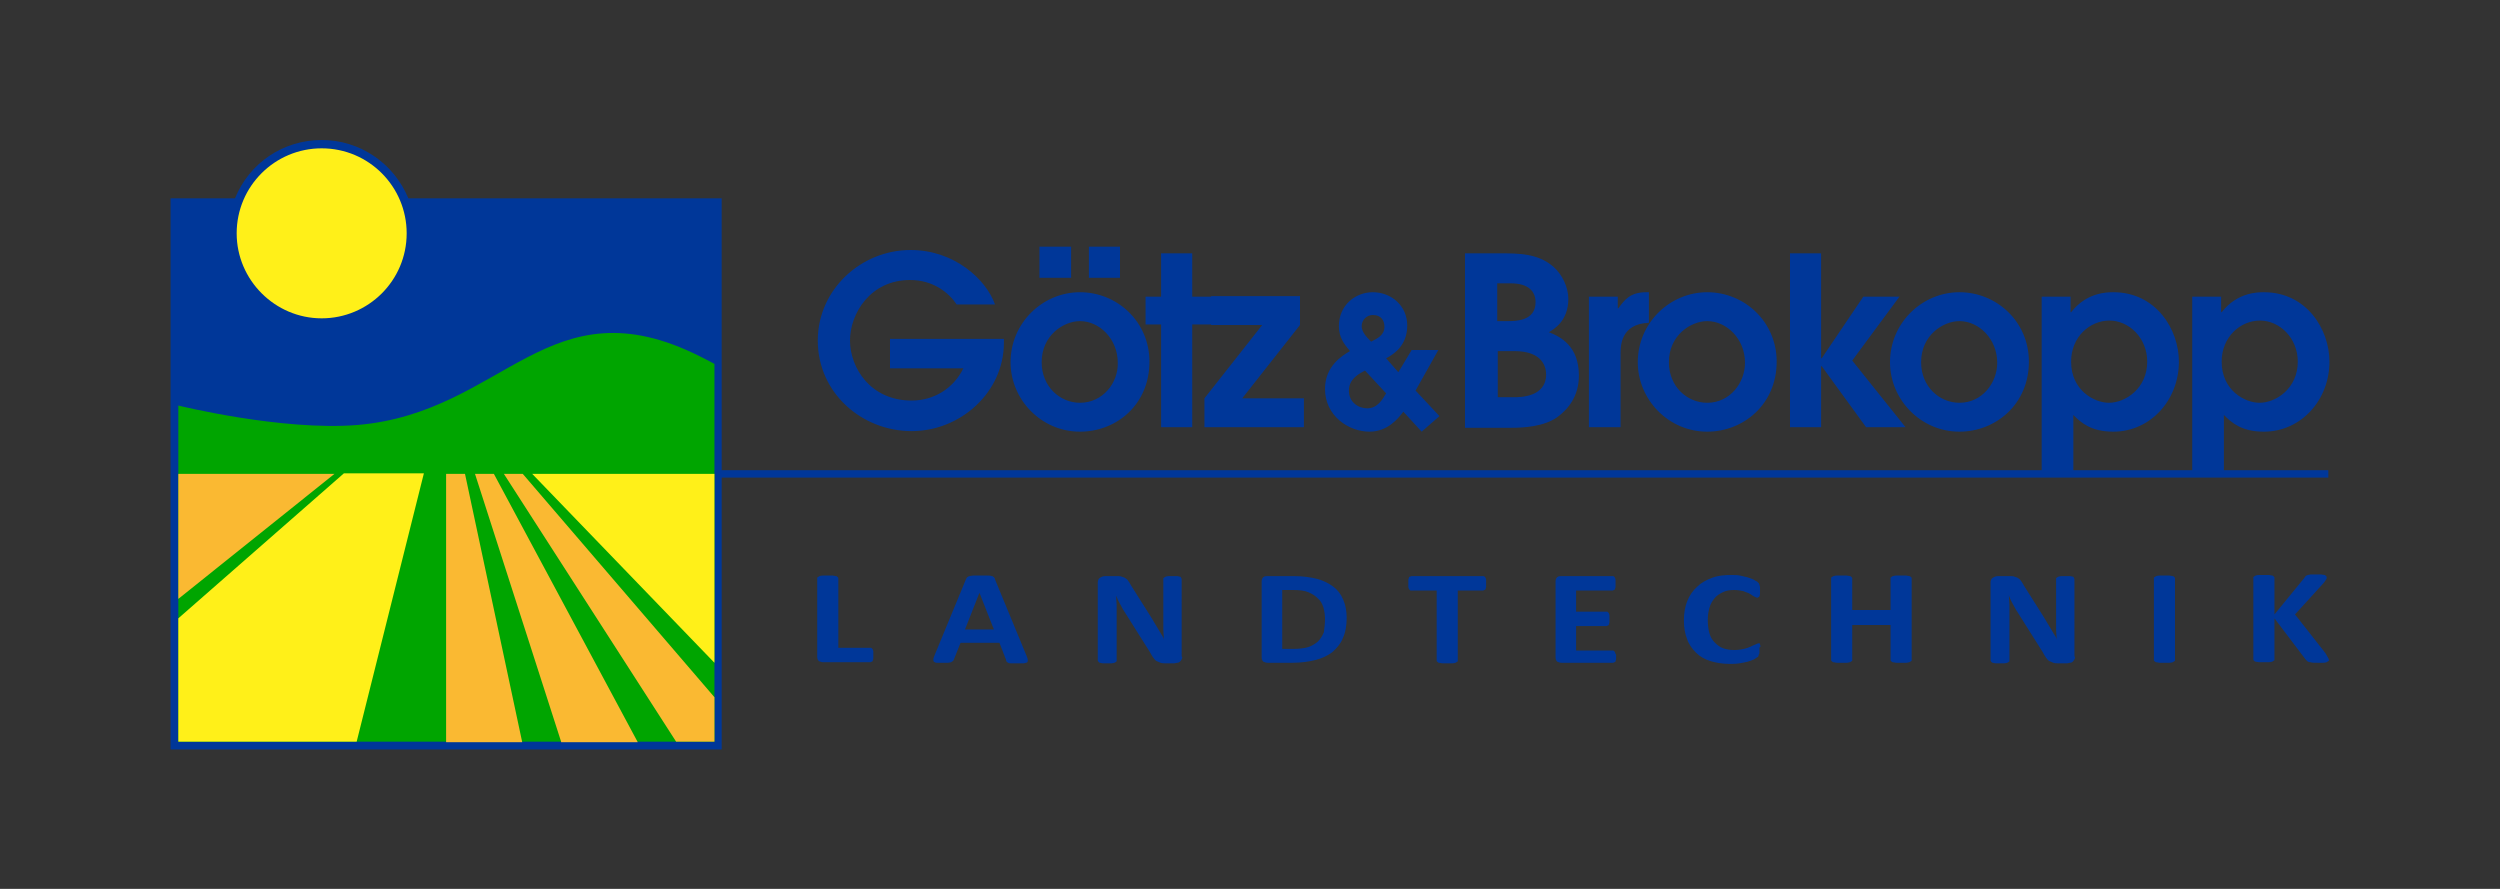 <?xml version="1.0" encoding="utf-8"?>
<!-- Generator: Adobe Illustrator 22.0.1, SVG Export Plug-In . SVG Version: 6.00 Build 0)  -->
<svg version="1.1" id="Ebene_1" xmlns="http://www.w3.org/2000/svg" xmlns:xlink="http://www.w3.org/1999/xlink" x="0px" y="0px"
	 viewBox="0 0 450 160" style="enable-background:new 0 0 450 160;" xml:space="preserve">
<rect x="0" y="0" width="450" height="160" fill="#333333" stroke="none"/>
<style type="text/css">
	.st0{fill-rule:evenodd;clip-rule:evenodd;fill:#003799;}
	.st1{fill-rule:evenodd;clip-rule:evenodd;fill:#FFF019;}
	.st2{fill-rule:evenodd;clip-rule:evenodd;fill:#00A500;}
	.st3{fill-rule:evenodd;clip-rule:evenodd;fill:#FAB932;}
	.st4{fill:none;stroke:#003799;stroke-width:1.332;stroke-miterlimit:22.926;}
	.st5{fill:#003799;}
</style>
<g>
	<path class="st0" d="M42.3,35.7c2.6-6.4,8.7-10.5,15.6-10.5c6.9,0,13,4.2,15.6,10.5h56.4v99.2H30.7V35.7H42.3L42.3,35.7z"/>
	<path class="st1" d="M42.6,42c0-8.5,6.9-15.3,15.3-15.3c8.5,0,15.3,6.9,15.3,15.3c0,8.5-6.9,15.3-15.3,15.3
		C49.5,57.3,42.6,50.4,42.6,42L42.6,42z"/>
	<path class="st2" d="M32.1,73c0,0,18.6,4.6,32.2,3.5c26.5-2.2,34.4-26.1,61.8-12.3c1.2,0.6,2.5,1.3,2.5,1.3v68H32.1V73L32.1,73z"/>
	<path class="st3" d="M60.2,85.3l-28.1,22.5V85.3H60.2L60.2,85.3z M80.3,85.3h3.4l10.3,48.3H80.3V85.3L80.3,85.3z M101,133.5
		L85.5,85.3h3.4l25.9,48.3H101L101,133.5z M90.7,85.3h3.4l34.5,40.2v8h-6.9L90.7,85.3L90.7,85.3z"/>
	<path class="st1" d="M32.1,111.3l29.8-26.1h14.4l-12.1,48.3H32.1V111.3L32.1,111.3z M95.8,85.3h32.8v34L95.8,85.3L95.8,85.3z"/>
	<line class="st4" x1="128.7" y1="85.3" x2="419.1" y2="85.3"/>
	<path class="st5" d="M157.2,117.9c0,0.2,0,0.4,0,0.6c0,0.2-0.1,0.3-0.1,0.4c0,0.1-0.1,0.2-0.2,0.2c-0.1,0-0.2,0.1-0.2,0.1h-8.5
		c-0.3,0-0.6-0.1-0.8-0.2c-0.2-0.2-0.3-0.4-0.3-0.8v-14.1c0-0.1,0-0.2,0.1-0.2c0.1-0.1,0.2-0.1,0.3-0.2c0.1,0,0.3-0.1,0.6-0.1
		c0.2,0,0.5,0,0.9,0c0.4,0,0.7,0,0.9,0c0.2,0,0.4,0.1,0.6,0.1c0.1,0,0.2,0.1,0.3,0.2c0.1,0.1,0.1,0.1,0.1,0.2v12.5h5.8
		c0.1,0,0.2,0,0.2,0.1c0.1,0,0.1,0.1,0.2,0.2c0,0.1,0.1,0.2,0.1,0.4C157.2,117.5,157.2,117.7,157.2,117.9L157.2,117.9z"/>
	<path class="st5" d="M184.8,118.1c0.1,0.3,0.2,0.5,0.2,0.7c0,0.2,0,0.3-0.1,0.4c-0.1,0.1-0.3,0.1-0.6,0.2c-0.3,0-0.6,0-1.1,0
		c-0.5,0-0.9,0-1.1,0c-0.3,0-0.5,0-0.6-0.1c-0.1,0-0.2-0.1-0.3-0.2c-0.1-0.1-0.1-0.1-0.1-0.3l-1.2-3.1h-7l-1.2,3
		c0,0.1-0.1,0.2-0.2,0.3c-0.1,0.1-0.2,0.1-0.3,0.2c-0.1,0-0.3,0.1-0.6,0.1c-0.3,0-0.6,0-1,0c-0.4,0-0.8,0-1,0
		c-0.2,0-0.4-0.1-0.5-0.2c-0.1-0.1-0.1-0.2-0.1-0.4c0-0.2,0.1-0.4,0.2-0.7l5.7-13.8c0.1-0.1,0.1-0.2,0.2-0.3
		c0.1-0.1,0.2-0.1,0.4-0.2c0.2,0,0.4-0.1,0.7-0.1c0.3,0,0.7,0,1.2,0c0.6,0,1,0,1.3,0c0.3,0,0.6,0,0.8,0.1c0.2,0,0.3,0.1,0.4,0.2
		c0.1,0.1,0.2,0.2,0.2,0.4L184.8,118.1L184.8,118.1z M176.3,106.7L176.3,106.7l-2.6,6.6h5.2L176.3,106.7L176.3,106.7z"/>
	<path class="st5" d="M212.8,118.2c0,0.2,0,0.3-0.1,0.5c-0.1,0.1-0.2,0.3-0.3,0.4c-0.1,0.1-0.3,0.2-0.5,0.2c-0.2,0-0.4,0.1-0.5,0.1
		h-1.6c-0.3,0-0.6,0-0.9-0.1c-0.2-0.1-0.5-0.2-0.7-0.3c-0.2-0.1-0.4-0.3-0.6-0.6c-0.2-0.3-0.4-0.6-0.6-1l-4.6-7.3
		c-0.3-0.4-0.5-0.9-0.8-1.4c-0.3-0.5-0.5-1-0.7-1.5h0c0,0.6,0.1,1.2,0.1,1.7c0,0.6,0,1.2,0,1.8v8.2c0,0.1,0,0.2-0.1,0.2
		c-0.1,0.1-0.1,0.1-0.3,0.2c-0.1,0-0.3,0.1-0.5,0.1c-0.2,0-0.5,0-0.8,0c-0.3,0-0.6,0-0.8,0c-0.2,0-0.4-0.1-0.5-0.1
		c-0.1,0-0.2-0.1-0.3-0.2c0-0.1-0.1-0.1-0.1-0.2v-14c0-0.4,0.1-0.7,0.4-0.9c0.3-0.2,0.6-0.3,1-0.3h2c0.4,0,0.7,0,0.9,0.1
		c0.2,0.1,0.5,0.1,0.7,0.3c0.2,0.1,0.4,0.3,0.5,0.5c0.2,0.2,0.3,0.5,0.5,0.8l3.6,5.7c0.2,0.3,0.4,0.7,0.6,1c0.2,0.3,0.4,0.7,0.6,1
		c0.2,0.3,0.4,0.7,0.6,1c0.2,0.3,0.4,0.6,0.5,1h0c0-0.6-0.1-1.2-0.1-1.8c0-0.6,0-1.2,0-1.8v-7.3c0-0.1,0-0.2,0.1-0.2
		c0.1-0.1,0.2-0.1,0.3-0.2c0.1,0,0.3-0.1,0.5-0.1c0.2,0,0.5,0,0.8,0c0.3,0,0.6,0,0.8,0c0.2,0,0.4,0.1,0.5,0.1c0.1,0,0.2,0.1,0.2,0.2
		c0,0.1,0.1,0.1,0.1,0.2V118.2L212.8,118.2z"/>
	<path class="st5" d="M242.4,111.2c0,1.4-0.2,2.6-0.7,3.7c-0.4,1-1.1,1.8-1.9,2.5c-0.8,0.6-1.8,1.1-3,1.4c-1.2,0.3-2.6,0.5-4.2,0.5
		h-4.4c-0.3,0-0.6-0.1-0.8-0.2c-0.2-0.2-0.3-0.4-0.3-0.8v-13.6c0-0.4,0.1-0.6,0.3-0.8c0.2-0.2,0.5-0.2,0.8-0.2h4.7
		c1.6,0,3,0.2,4.2,0.5c1.1,0.3,2.1,0.8,2.9,1.4c0.8,0.6,1.4,1.4,1.8,2.4C242.2,108.9,242.4,110,242.4,111.2L242.4,111.2z
		 M238.5,111.4c0-0.7-0.1-1.4-0.3-2.1c-0.2-0.6-0.5-1.2-1-1.6c-0.5-0.5-1-0.8-1.7-1.1c-0.7-0.3-1.6-0.4-2.8-0.4h-1.9v10.6h2
		c1,0,1.9-0.1,2.6-0.3c0.7-0.2,1.3-0.6,1.8-1c0.5-0.5,0.8-1,1.1-1.7C238.4,113,238.5,112.3,238.5,111.4L238.5,111.4z"/>
	<path class="st5" d="M267.5,105c0,0.2,0,0.4,0,0.6c0,0.2-0.1,0.3-0.1,0.4c0,0.1-0.1,0.2-0.2,0.2c-0.1,0-0.2,0.1-0.2,0.1h-4.6v12.6
		c0,0.1,0,0.2-0.1,0.2c-0.1,0.1-0.2,0.1-0.3,0.2c-0.1,0-0.3,0.1-0.6,0.1c-0.2,0-0.5,0-0.9,0c-0.4,0-0.7,0-0.9,0
		c-0.2,0-0.4-0.1-0.6-0.1c-0.1,0-0.2-0.1-0.3-0.2c-0.1-0.1-0.1-0.1-0.1-0.2v-12.6H254c-0.1,0-0.2,0-0.2-0.1c-0.1,0-0.1-0.1-0.2-0.2
		c0-0.1-0.1-0.2-0.1-0.4c0-0.2,0-0.4,0-0.6c0-0.2,0-0.4,0-0.6c0-0.2,0.1-0.3,0.1-0.4c0-0.1,0.1-0.2,0.2-0.2c0.1,0,0.2-0.1,0.2-0.1
		h13c0.1,0,0.2,0,0.2,0.1c0.1,0,0.1,0.1,0.2,0.2c0,0.1,0.1,0.2,0.1,0.4C267.5,104.5,267.5,104.7,267.5,105L267.5,105z"/>
	<path class="st5" d="M290.9,118c0,0.2,0,0.4,0,0.6c0,0.2-0.1,0.3-0.1,0.4c0,0.1-0.1,0.2-0.2,0.2c-0.1,0-0.2,0.1-0.2,0.1h-9.3
		c-0.3,0-0.6-0.1-0.8-0.2c-0.2-0.2-0.3-0.4-0.3-0.8v-13.6c0-0.4,0.1-0.6,0.3-0.8c0.2-0.2,0.5-0.2,0.8-0.2h9.2c0.1,0,0.2,0,0.2,0.1
		c0.1,0,0.1,0.1,0.2,0.2c0,0.1,0.1,0.2,0.1,0.4c0,0.2,0,0.4,0,0.6c0,0.2,0,0.4,0,0.6c0,0.2-0.1,0.3-0.1,0.4c0,0.1-0.1,0.2-0.2,0.2
		c-0.1,0-0.1,0.1-0.2,0.1h-6.6v3.8h5.5c0.1,0,0.2,0,0.2,0.1c0.1,0,0.1,0.1,0.2,0.2c0,0.1,0.1,0.2,0.1,0.4c0,0.2,0,0.3,0,0.6
		c0,0.2,0,0.4,0,0.6c0,0.2-0.1,0.3-0.1,0.4c0,0.1-0.1,0.2-0.2,0.2c-0.1,0-0.1,0.1-0.2,0.1h-5.5v4.4h6.6c0.1,0,0.2,0,0.2,0.1
		c0.1,0,0.1,0.1,0.2,0.2c0,0.1,0.1,0.2,0.1,0.4C290.9,117.6,290.9,117.8,290.9,118L290.9,118z"/>
	<path class="st5" d="M316.7,116.9c0,0.2,0,0.4,0,0.5c0,0.1,0,0.3-0.1,0.4c0,0.1-0.1,0.2-0.1,0.3c0,0.1-0.1,0.2-0.2,0.2
		c-0.1,0.1-0.3,0.2-0.6,0.4c-0.3,0.1-0.7,0.3-1.1,0.4c-0.4,0.1-0.9,0.2-1.5,0.3c-0.6,0.1-1.2,0.1-1.8,0.1c-1.3,0-2.4-0.2-3.4-0.5
		c-1-0.3-1.9-0.8-2.6-1.5c-0.7-0.7-1.3-1.5-1.6-2.4c-0.4-1-0.6-2.1-0.6-3.4c0-1.3,0.2-2.5,0.6-3.5c0.4-1,1-1.9,1.8-2.6
		c0.7-0.7,1.6-1.2,2.7-1.6c1-0.4,2.2-0.5,3.5-0.5c0.5,0,1,0,1.5,0.1c0.5,0.1,0.9,0.2,1.3,0.3c0.4,0.1,0.8,0.3,1.1,0.4
		c0.3,0.2,0.5,0.3,0.7,0.4c0.1,0.1,0.2,0.2,0.3,0.3c0,0.1,0.1,0.2,0.1,0.3c0,0.1,0.1,0.2,0.1,0.4c0,0.2,0,0.3,0,0.6
		c0,0.2,0,0.4,0,0.6c0,0.2-0.1,0.3-0.1,0.4c0,0.1-0.1,0.2-0.2,0.2c-0.1,0-0.1,0.1-0.2,0.1c-0.1,0-0.3-0.1-0.5-0.2
		c-0.2-0.1-0.5-0.3-0.8-0.5c-0.3-0.2-0.8-0.3-1.2-0.5c-0.5-0.1-1-0.2-1.7-0.2c-0.7,0-1.4,0.1-2,0.4c-0.6,0.3-1.1,0.6-1.5,1.1
		c-0.4,0.5-0.7,1-0.9,1.7c-0.2,0.7-0.3,1.4-0.3,2.2c0,0.9,0.1,1.7,0.3,2.4c0.2,0.7,0.5,1.2,1,1.7c0.4,0.4,0.9,0.8,1.5,1
		c0.6,0.2,1.2,0.3,2,0.3c0.7,0,1.2-0.1,1.7-0.2c0.5-0.1,0.9-0.3,1.2-0.4c0.4-0.2,0.6-0.3,0.9-0.4c0.2-0.1,0.4-0.2,0.5-0.2
		c0.1,0,0.2,0,0.2,0c0.1,0,0.1,0.1,0.1,0.2c0,0.1,0.1,0.2,0.1,0.4C316.7,116.4,316.7,116.6,316.7,116.9L316.7,116.9z"/>
	<path class="st5" d="M344.1,118.8c0,0.1,0,0.2-0.1,0.2c-0.1,0.1-0.2,0.1-0.3,0.2c-0.1,0-0.3,0.1-0.6,0.1c-0.2,0-0.5,0-0.9,0
		c-0.4,0-0.7,0-0.9,0c-0.2,0-0.4-0.1-0.6-0.1c-0.1,0-0.2-0.1-0.3-0.2c-0.1-0.1-0.1-0.1-0.1-0.2v-6.3h-6.9v6.3c0,0.1,0,0.2-0.1,0.2
		c-0.1,0.1-0.2,0.1-0.3,0.2c-0.1,0-0.3,0.1-0.6,0.1c-0.2,0-0.5,0-0.9,0c-0.4,0-0.7,0-0.9,0c-0.2,0-0.4-0.1-0.6-0.1
		c-0.1,0-0.2-0.1-0.3-0.2c-0.1-0.1-0.1-0.1-0.1-0.2v-14.7c0-0.1,0-0.2,0.1-0.2c0.1-0.1,0.2-0.1,0.3-0.2c0.1,0,0.3-0.1,0.6-0.1
		c0.2,0,0.5,0,0.9,0c0.4,0,0.7,0,0.9,0c0.2,0,0.4,0.1,0.6,0.1c0.1,0,0.2,0.1,0.3,0.2c0.1,0.1,0.1,0.1,0.1,0.2v5.7h6.9v-5.7
		c0-0.1,0-0.2,0.1-0.2c0.1-0.1,0.2-0.1,0.3-0.2c0.1,0,0.3-0.1,0.6-0.1c0.2,0,0.5,0,0.9,0c0.4,0,0.7,0,0.9,0c0.2,0,0.4,0.1,0.6,0.1
		c0.1,0,0.2,0.1,0.3,0.2c0.1,0.1,0.1,0.1,0.1,0.2V118.8L344.1,118.8z"/>
	<path class="st5" d="M373.5,118.2c0,0.2,0,0.3-0.1,0.5c-0.1,0.1-0.2,0.3-0.3,0.4c-0.1,0.1-0.3,0.2-0.5,0.2c-0.2,0-0.4,0.1-0.5,0.1
		h-1.6c-0.3,0-0.6,0-0.9-0.1c-0.2-0.1-0.5-0.2-0.7-0.3c-0.2-0.1-0.4-0.3-0.6-0.6c-0.2-0.3-0.4-0.6-0.6-1l-4.6-7.3
		c-0.3-0.4-0.5-0.9-0.8-1.4c-0.3-0.5-0.5-1-0.7-1.5h0c0,0.6,0.1,1.2,0.1,1.7c0,0.6,0,1.2,0,1.8v8.2c0,0.1,0,0.2-0.1,0.2
		c-0.1,0.1-0.1,0.1-0.3,0.2c-0.1,0-0.3,0.1-0.5,0.1c-0.2,0-0.5,0-0.8,0c-0.3,0-0.6,0-0.8,0c-0.2,0-0.4-0.1-0.5-0.1
		c-0.1,0-0.2-0.1-0.3-0.2c0-0.1-0.1-0.1-0.1-0.2v-14c0-0.4,0.1-0.7,0.4-0.9c0.3-0.2,0.6-0.3,1-0.3h2c0.4,0,0.7,0,0.9,0.1
		c0.2,0.1,0.5,0.1,0.7,0.3c0.2,0.1,0.4,0.3,0.5,0.5c0.2,0.2,0.3,0.5,0.5,0.8l3.6,5.7c0.2,0.3,0.4,0.7,0.6,1c0.2,0.3,0.4,0.7,0.6,1
		c0.2,0.3,0.4,0.7,0.6,1c0.2,0.3,0.4,0.6,0.5,1h0c0-0.6-0.1-1.2-0.1-1.8c0-0.6,0-1.2,0-1.8v-7.3c0-0.1,0-0.2,0.1-0.2
		c0.1-0.1,0.2-0.1,0.3-0.2c0.1,0,0.3-0.1,0.5-0.1c0.2,0,0.5,0,0.8,0c0.3,0,0.6,0,0.8,0c0.2,0,0.4,0.1,0.5,0.1c0.1,0,0.2,0.1,0.2,0.2
		c0,0.1,0.1,0.1,0.1,0.2V118.2L373.5,118.2z"/>
	<path class="st5" d="M391.5,118.8c0,0.1,0,0.2-0.1,0.2c-0.1,0.1-0.2,0.1-0.3,0.2c-0.1,0-0.3,0.1-0.6,0.1c-0.2,0-0.5,0-0.9,0
		c-0.4,0-0.7,0-0.9,0c-0.2,0-0.4-0.1-0.6-0.1c-0.1,0-0.2-0.1-0.3-0.2c-0.1-0.1-0.1-0.1-0.1-0.2v-14.7c0-0.1,0-0.2,0.1-0.2
		c0.1-0.1,0.2-0.1,0.3-0.2c0.1,0,0.3-0.1,0.6-0.1c0.2,0,0.5,0,0.9,0c0.4,0,0.7,0,0.9,0c0.2,0,0.4,0.1,0.6,0.1c0.1,0,0.2,0.1,0.3,0.2
		c0.1,0.1,0.1,0.1,0.1,0.2V118.8L391.5,118.8z"/>
	<path class="st5" d="M419.2,118.8c0,0.1,0,0.2-0.1,0.2c-0.1,0.1-0.2,0.1-0.3,0.2c-0.1,0-0.3,0.1-0.6,0.1c-0.3,0-0.6,0-1,0
		c-0.6,0-1.1,0-1.3-0.1c-0.3,0-0.5-0.1-0.6-0.2c-0.1-0.1-0.2-0.2-0.3-0.3l-5.6-7.4v7.4c0,0.1,0,0.2-0.1,0.2
		c-0.1,0.1-0.2,0.1-0.3,0.2c-0.1,0-0.3,0.1-0.6,0.1c-0.2,0-0.5,0-0.9,0c-0.4,0-0.7,0-0.9,0c-0.2,0-0.4-0.1-0.6-0.1
		c-0.1,0-0.2-0.1-0.3-0.2c-0.1-0.1-0.1-0.1-0.1-0.2v-14.7c0-0.1,0-0.2,0.1-0.2c0.1-0.1,0.2-0.1,0.3-0.2c0.1,0,0.3-0.1,0.6-0.1
		c0.2,0,0.5,0,0.9,0c0.4,0,0.7,0,0.9,0c0.2,0,0.4,0.1,0.6,0.1c0.1,0,0.2,0.1,0.3,0.2c0.1,0.1,0.1,0.1,0.1,0.2v6.6l5.4-6.6
		c0.1-0.1,0.1-0.2,0.2-0.3c0.1-0.1,0.2-0.1,0.4-0.2c0.2,0,0.3-0.1,0.6-0.1c0.2,0,0.5,0,0.9,0c0.4,0,0.7,0,0.9,0
		c0.2,0,0.4,0.1,0.6,0.1c0.1,0,0.2,0.1,0.3,0.2c0.1,0.1,0.1,0.1,0.1,0.2c0,0.1,0,0.3-0.1,0.4c-0.1,0.1-0.2,0.4-0.5,0.7l-5.1,5.6
		l5.5,7c0.2,0.3,0.3,0.6,0.4,0.7C419.2,118.6,419.2,118.7,419.2,118.8L419.2,118.8z"/>
	<path class="st0" d="M307.3,77.7c-7,0-12.5-5.8-12.5-12.5c0-7.1,5.8-12.6,12.5-12.6c6.7,0,12.5,5.3,12.5,12.5
		C319.8,72.8,313.8,77.7,307.3,77.7L307.3,77.7z M307.3,72.5c-3.6,0-6.9-2.9-6.9-7.3c0-4.9,4-7.4,6.9-7.4c3.5,0,6.8,3.2,6.8,7.5
		C314.1,68.9,311.4,72.5,307.3,72.5L307.3,72.5z M160.2,66.4v-5.4h20.5v0.7c0,8.9-7.8,15.9-16.6,15.9c-9,0-16.9-6.9-16.9-16.3
		c0-9.2,7.8-16.3,16.7-16.3c7.9,0,13.6,5.3,15.2,9.8h-6.9c-1.4-2.1-4.2-4.4-8.4-4.4c-7.1,0-10.8,6-10.8,10.9
		c0,4.8,3.6,10.8,11.1,10.8c3.9,0,7.5-2.1,9.3-5.8H160.2L160.2,66.4z M187.1,50v-5.6h5.7V50H187.1L187.1,50z M196,50v-5.6h5.6V50
		H196L196,50z M194.4,77.7c-7,0-12.5-5.8-12.5-12.5c0-7.1,5.8-12.6,12.5-12.6c6.7,0,12.5,5.3,12.5,12.5
		C206.9,72.8,201,77.7,194.4,77.7L194.4,77.7z M194.4,72.5c-3.6,0-6.9-2.9-6.9-7.3c0-4.9,4-7.4,6.9-7.4c3.5,0,6.8,3.2,6.8,7.5
		C201.3,68.9,198.5,72.5,194.4,72.5L194.4,72.5z M209,76.9V58.4h-2.8v-5h2.8v-7.8h5.6v7.8h3.4v5h-3.4v18.5H209L209,76.9z
		 M216.8,76.9v-5.2l10.4-13.2H218v-5.2h16v5.2l-10.4,13.2h11.1v5.2H216.8L216.8,76.9z M322.2,76.9V45.6h5.6v18.9h0.1l7.5-11.1h6.5
		l-8.5,11.5l9.6,12h-7.1l-8-11h-0.1v11H322.2L322.2,76.9z M352.7,77.7c-7,0-12.5-5.8-12.5-12.5c0-7.1,5.8-12.6,12.5-12.6
		c6.7,0,12.5,5.3,12.5,12.5C365.2,72.8,359.2,77.7,352.7,77.7L352.7,77.7z M352.7,72.5c-3.6,0-6.9-2.9-6.9-7.3c0-4.9,4-7.4,6.9-7.4
		c3.5,0,6.8,3.2,6.8,7.5C359.5,68.9,356.8,72.5,352.7,72.5L352.7,72.5z M263.7,76.9V45.6h6.2c3.5,0,6.9,0,9.7,2.4
		c1.6,1.4,2.7,3.7,2.7,5.8c0,3.9-2.5,5.4-3.5,6c2.1,0.8,5.4,2.5,5.4,7.8c0,3.8-2,6.1-3.9,7.5c-2.4,1.7-6.1,1.9-8.1,1.9H263.7
		L263.7,76.9z M269.5,63.2h3.1c5.1,0,5.7,2.9,5.7,4.2c0,4.1-4.7,4.1-5.8,4.1h-2.9V63.2L269.5,63.2z M269.5,51h2.4
		c3.3,0,4.5,1.5,4.5,3.4c0,3.4-3.6,3.4-5,3.4h-1.9V51L269.5,51z M286,76.9V53.4h5.2v2.1h0.1c1.1-1.5,2.1-2.9,5-2.9h0.5v5.5
		c-5.1,0.2-5.1,4.2-5.1,5.6v13.2H286L286,76.9z M254.1,63h4.8l-4.1,7.3l4.3,4.6l-3.2,2.8l-3.3-3.6c-0.9,1.2-2.8,3.6-6.1,3.6
		c-3.7,0-8-2.8-8-7.7c0-4.1,3.1-6,4.5-6.8c-1.1-1.3-2-2.5-2-4.5c0-3.8,3-6.1,6.1-6.1c3.3,0,6.2,2.4,6.2,6c0,3.8-2.7,5.3-3.8,5.9
		l2.2,2.5L254.1,63L254.1,63z M246.8,61.5c-0.9-0.9-1.7-1.8-1.7-2.8c0-1.1,0.9-2,2-2c1.6,0,2.1,1.1,2.1,2.1
		C249.2,60.3,248,60.9,246.8,61.5L246.8,61.5z M249.5,70.8c-0.6,1-1.5,2.7-3.4,2.7c-1.6,0-3.3-1.1-3.3-3.2c0-2.2,2-3.1,2.9-3.6
		L249.5,70.8L249.5,70.8z M249.5,70.8L249.5,70.8L249.5,70.8L249.5,70.8z M367.5,84.7V53.4h5.2v2.8h0.1c2.8-3.6,6.5-3.6,7.6-3.6
		c7.7,0,11.8,6.7,11.8,12.5c0,6.9-5.1,12.6-11.8,12.6c-4,0-5.8-1.6-7.2-3v10.1H367.5L367.5,84.7z M372.8,65.1c0-4.5,3.4-7.4,6.9-7.4
		c3.5,0,6.8,3.1,6.8,7.4c0,4.8-3.9,7.4-6.9,7.4C377,72.5,372.8,70.3,372.8,65.1L372.8,65.1z M394.6,84.7V53.4h5.2v2.8h0.1
		c2.8-3.6,6.5-3.6,7.6-3.6c7.7,0,11.8,6.7,11.8,12.5c0,6.9-5.1,12.6-11.8,12.6c-4,0-5.8-1.6-7.2-3v10.1H394.6L394.6,84.7z
		 M399.9,65.1c0-4.5,3.4-7.4,6.9-7.4c3.5,0,6.8,3.1,6.8,7.4c0,4.8-3.9,7.4-6.9,7.4C404.1,72.5,399.9,70.3,399.9,65.1L399.9,65.1z"/>
</g>
</svg>
